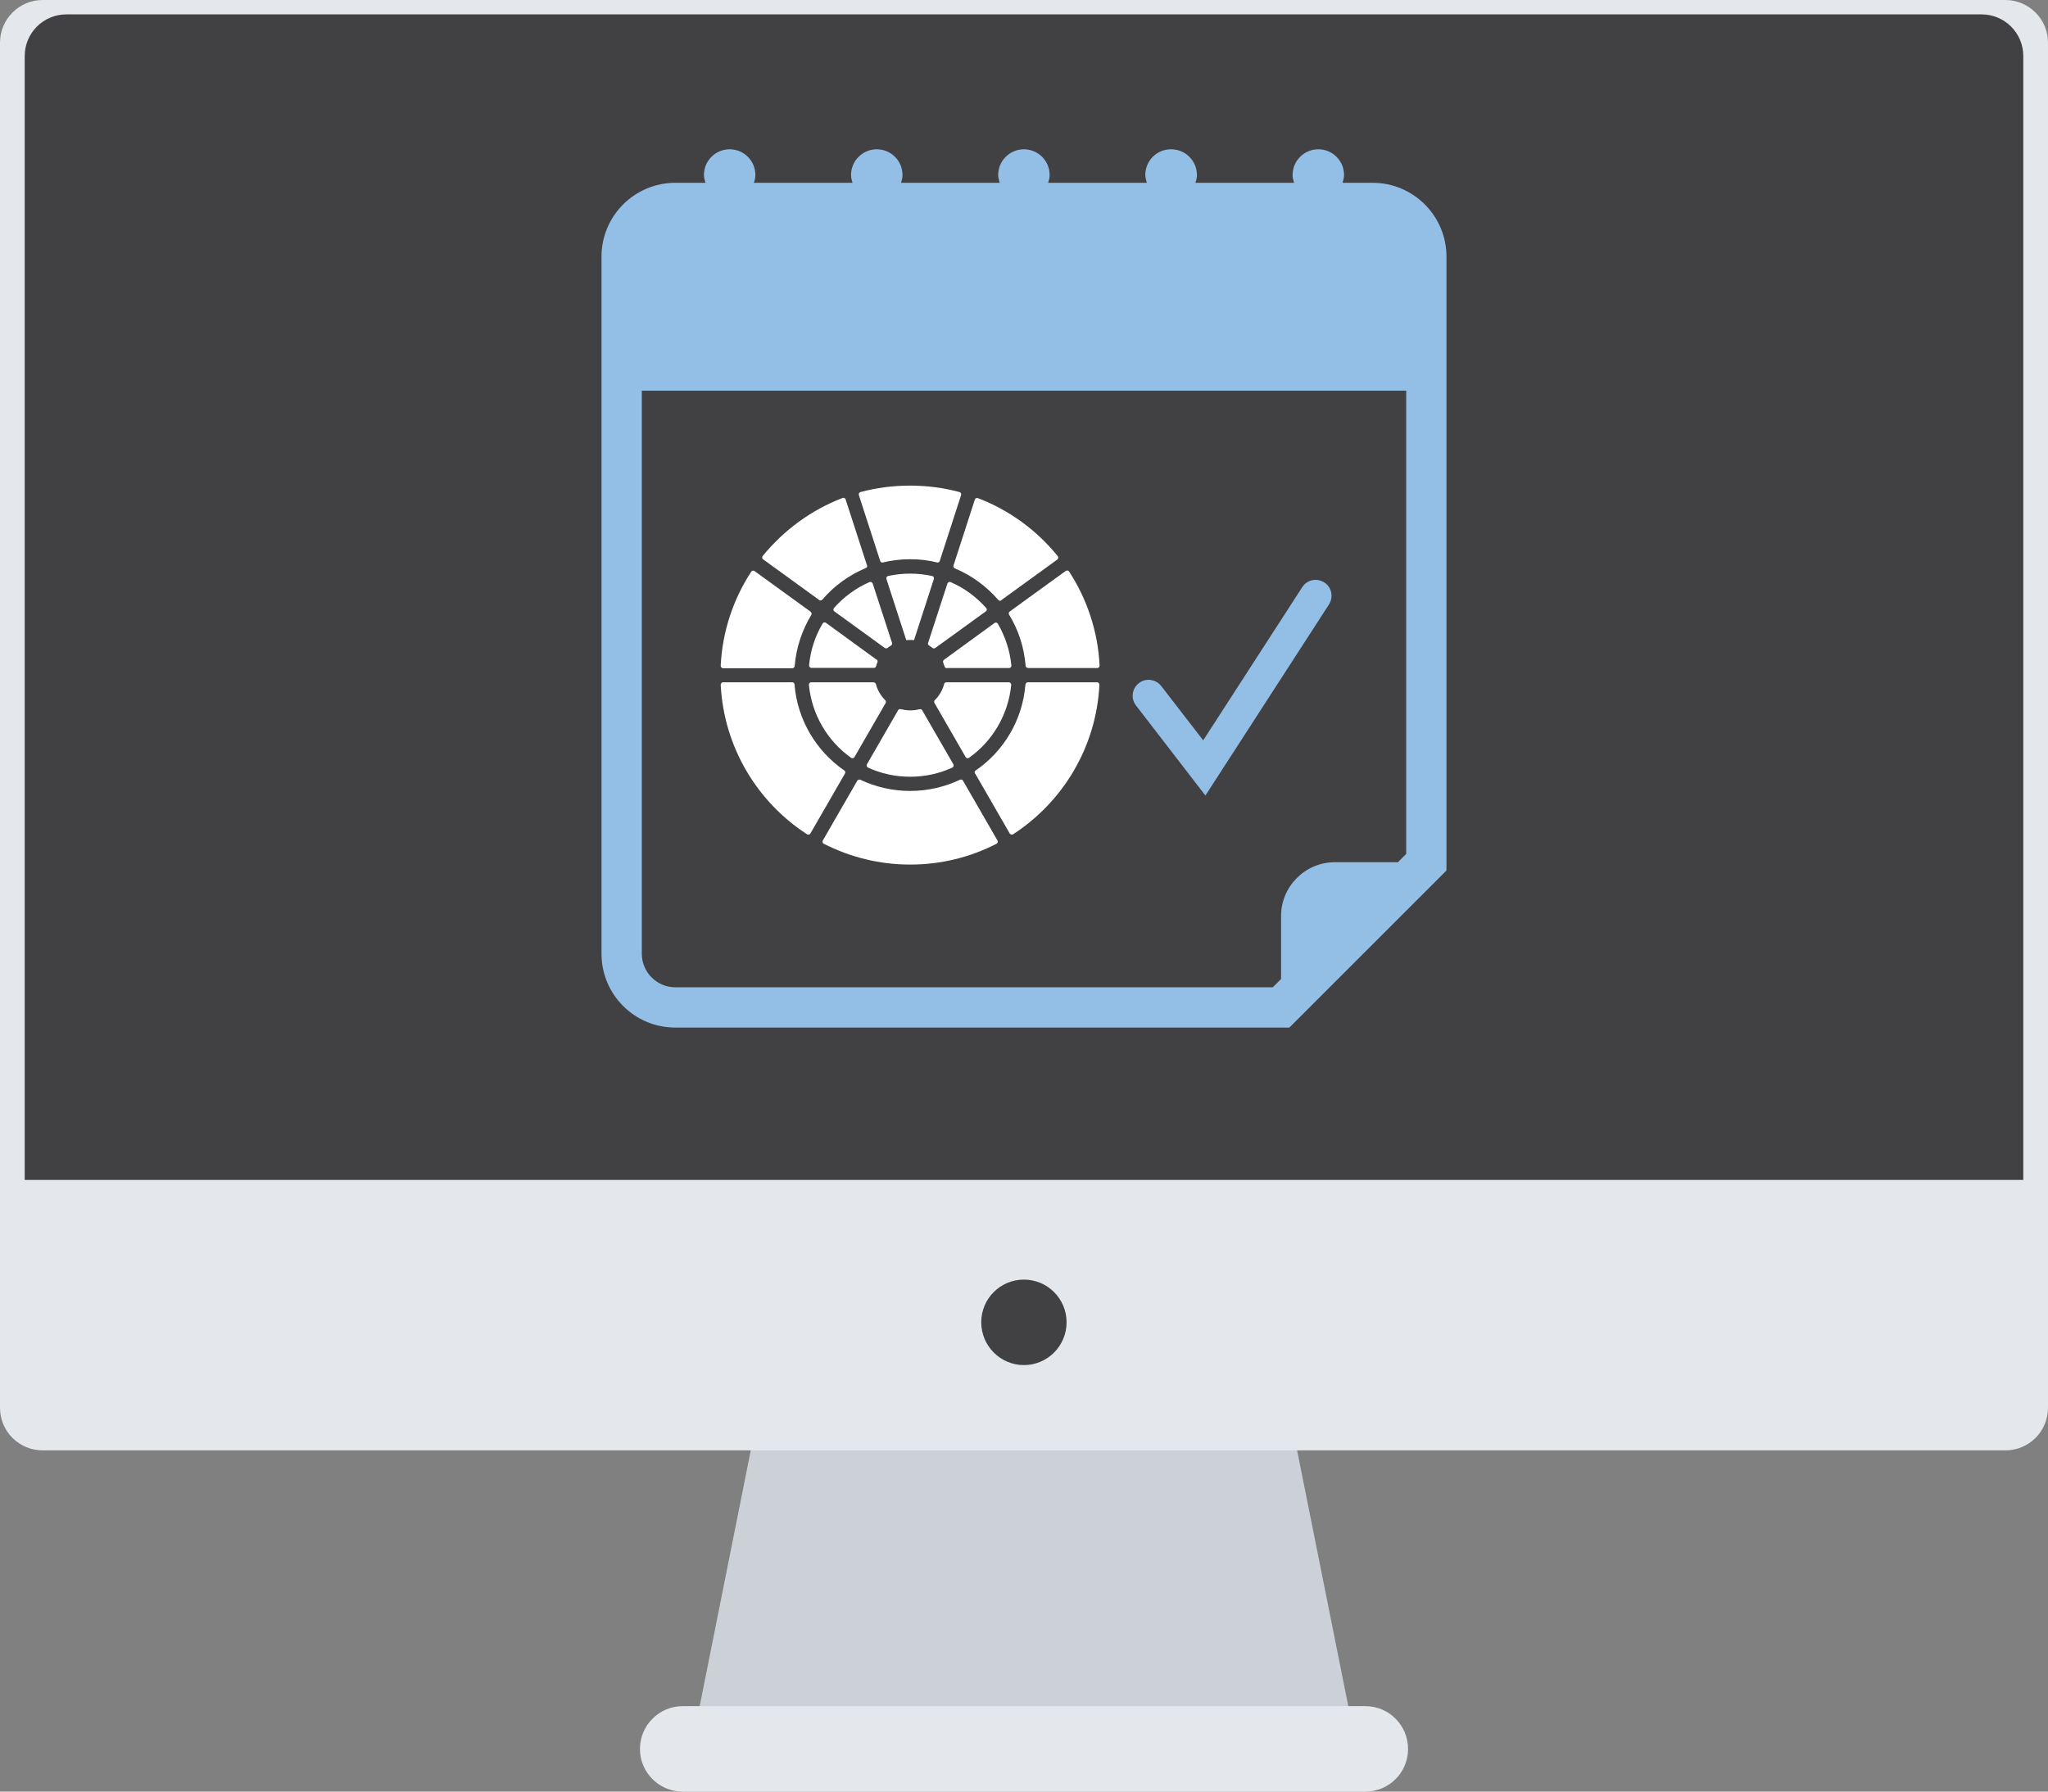 <svg viewBox="0 0 120.97 105.85" xmlns="http://www.w3.org/2000/svg"><rect x="0" y="0" width="120.97" height="105.85" fill="#808080" stroke="none"/><path d="m45.35 80.66-5.03 25.19h40.33l-5.04-25.19z" fill="#ccd1d8"/><path d="m120.97 83.17c0 1.4-1.13 2.52-2.52 2.52h-115.93c-1.39 0-2.52-1.12-2.52-2.52v-80.65c0-1.39 1.13-2.52 2.52-2.52h115.93c1.39 0 2.52 1.13 2.52 2.52z" fill="#e4e7eb"/><path d="m80.65 105.85h-40.33c-1.39 0-2.52-1.13-2.52-2.52s1.13-2.53 2.52-2.53h40.33c1.39 0 2.52 1.13 2.52 2.53s-1.13 2.52-2.52 2.52" fill="#e4e7eb"/><path d="m63 78.12c0 1.4-1.13 2.53-2.52 2.53s-2.52-1.13-2.52-2.53 1.13-2.52 2.52-2.52 2.52 1.13 2.52 2.52" fill="#414042"/><path d="m117.05.85h-113.13c-1.36 0-2.46 1.1-2.46 2.46v66.4h118.05v-66.4c0-1.36-1.1-2.46-2.46-2.46" fill="#414042"/><path d="m81.08 10.8h-1.78c.04-.15.09-.29.09-.46 0-.84-.68-1.52-1.52-1.52s-1.52.68-1.52 1.52c0 .16.04.31.09.46h-5.83c.05-.15.09-.29.09-.46 0-.84-.68-1.52-1.53-1.52s-1.52.68-1.52 1.52c0 .16.05.31.09.46h-5.83c.05-.15.09-.29.09-.46 0-.84-.68-1.52-1.52-1.52s-1.52.68-1.52 1.52c0 .16.05.31.09.46h-5.83c.05-.15.09-.29.09-.46 0-.84-.68-1.52-1.52-1.52s-1.52.68-1.52 1.52c0 .16.04.31.09.46h-5.83c.05-.15.09-.29.09-.46 0-.84-.68-1.52-1.52-1.52s-1.52.68-1.52 1.52c0 .16.05.31.09.46h-1.78c-2.4 0-4.36 1.95-4.36 4.36v41.19c0 2.41 1.95 4.36 4.36 4.36h36.27l9.28-9.28v-36.27c0-2.4-1.95-4.36-4.36-4.36zm1.98 39.65-.49.49h-3.73c-1.74 0-3.17 1.43-3.17 3.17v3.73l-.49.49h-35.29c-1.09 0-1.98-.89-1.98-1.98v-33.27h45.15z" fill="#93bfe6"/><g fill="#fff"><path d="m55.91 39.47h3.69c.08 0 .15-.07.14-.15-.09-.9-.37-1.73-.8-2.47-.04-.07-.14-.09-.2-.04l-2.98 2.17c-.05.04-.07.1-.05.16.03.07.05.15.08.23.02.06.07.11.13.11z"/><path d="m55.2 41.54 1.84 3.19c.04.07.13.09.2.04 1.38-.98 2.32-2.54 2.49-4.31 0-.08-.06-.15-.14-.15h-3.69c-.06 0-.12.04-.13.1-.1.37-.29.7-.55.95-.04.04-.06.11-.02.17z"/><path d="m60.72 39.47h4.09c.08 0 .14-.07.14-.15-.1-2.04-.75-3.94-1.8-5.55-.04-.07-.13-.08-.2-.04l-3.31 2.4c-.06.04-.07.12-.04.18.55.89.89 1.92.98 3.02 0 .07.06.13.14.13z"/><path d="m55.25 38.28 2.98-2.16c.07-.05.08-.14.02-.2-.58-.65-1.29-1.18-2.1-1.53-.07-.03-.16 0-.19.09l-1.14 3.5c-.02.06 0 .12.06.16.07.04.13.09.2.14.05.04.12.04.17 0z"/><path d="m53.76 41.97c-.19 0-.38-.03-.55-.07-.06-.02-.13 0-.16.06l-1.84 3.19c-.04.07-.01.16.06.2.76.35 1.6.54 2.49.54s1.73-.19 2.49-.54c.07-.03.1-.13.06-.2l-1.84-3.19c-.03-.05-.1-.08-.16-.06-.18.05-.36.07-.55.07z"/><path d="m53.76 37.81c.08 0 .15 0 .23.01l1.17-3.61c.03-.08-.02-.16-.1-.18-.42-.09-.85-.14-1.3-.14s-.88.05-1.3.14c-.08.02-.13.1-.1.18l1.17 3.61c.08 0 .15-.01.23-.01z"/><path d="m51.61 40.31h-3.69c-.08 0-.15.07-.14.15.17 1.77 1.11 3.33 2.49 4.31.07.05.16.03.2-.04l1.84-3.19c.03-.05.02-.12-.02-.17-.26-.26-.46-.59-.55-.95-.02-.06-.07-.1-.13-.1z"/><path d="m52.69 37.98-1.14-3.5c-.03-.08-.11-.12-.19-.09-.81.35-1.52.88-2.1 1.53-.05.06-.04.16.02.2l2.98 2.16c.05.04.12.03.17 0 .06-.05.13-.1.2-.14.05-.03.08-.1.06-.16z"/><path d="m51.77 38.97-2.98-2.17c-.07-.05-.16-.03-.2.04-.44.74-.72 1.58-.8 2.47 0 .08.06.15.14.15h3.69c.06 0 .12-.04.13-.11.02-.08.05-.16.08-.23.02-.06 0-.13-.05-.16z"/><path d="m53.76 33.04c.55 0 1.08.06 1.59.19.07.02.14-.02.16-.09l1.26-3.89c.02-.08-.02-.16-.1-.18-.93-.25-1.91-.38-2.92-.38s-1.99.13-2.92.38c-.08.02-.12.1-.1.18l1.26 3.89c.02.07.09.11.16.09.51-.12 1.04-.19 1.59-.19z"/><path d="m51.21 33.4-1.26-3.89c-.02-.08-.11-.12-.18-.09-1.86.71-3.48 1.91-4.72 3.43-.05.06-.04.15.03.2l3.31 2.4c.06.04.14.03.18-.02.69-.81 1.57-1.45 2.57-1.87.07-.03.1-.1.08-.17z"/><path d="m47.88 36.14-3.31-2.4c-.06-.05-.16-.03-.2.04-1.05 1.61-1.7 3.51-1.8 5.55 0 .08.06.15.14.15h4.09c.07 0 .13-.06.14-.13.09-1.1.44-2.12.98-3.02.04-.06.02-.14-.04-.18z"/><path d="m46.8 40.31h-4.09c-.08 0-.14.07-.14.15.19 3.7 2.17 6.93 5.1 8.83.07.04.16.02.2-.05l2.04-3.54c.04-.06.02-.14-.04-.18-1.65-1.14-2.77-2.98-2.94-5.08 0-.07-.06-.13-.14-.13z"/><path d="m53.76 46.73c-1.05 0-2.05-.24-2.94-.66-.06-.03-.14 0-.18.05l-2.04 3.54c-.04.07-.01.16.06.19 1.53.78 3.26 1.23 5.1 1.23s3.57-.44 5.1-1.23c.07-.04.1-.13.06-.19l-2.04-3.54c-.04-.06-.11-.08-.18-.05-.89.42-1.89.66-2.94.66z"/><path d="m57.6 45.7 2.04 3.54c.04.07.13.09.2.05 2.93-1.9 4.91-5.13 5.1-8.83 0-.08-.06-.15-.14-.15h-4.09c-.07 0-.13.06-.14.13-.17 2.11-1.29 3.95-2.94 5.08-.06.04-.08.12-.04.18z"/><path d="m59.14 35.46 3.31-2.4c.06-.05.08-.14.03-.2-1.23-1.52-2.85-2.72-4.72-3.43-.07-.03-.16.01-.18.09l-1.26 3.89c-.02.07.01.14.08.17 1 .42 1.87 1.06 2.57 1.87.05.05.13.06.18.02z"/></g><path d="m71.2 47-4.1-5.32c-.32-.41-.24-1 .17-1.32s1-.24 1.32.17l2.48 3.21 5.85-9.05c.28-.44.86-.56 1.3-.28s.56.86.28 1.3z" fill="#93bfe6"/></svg>